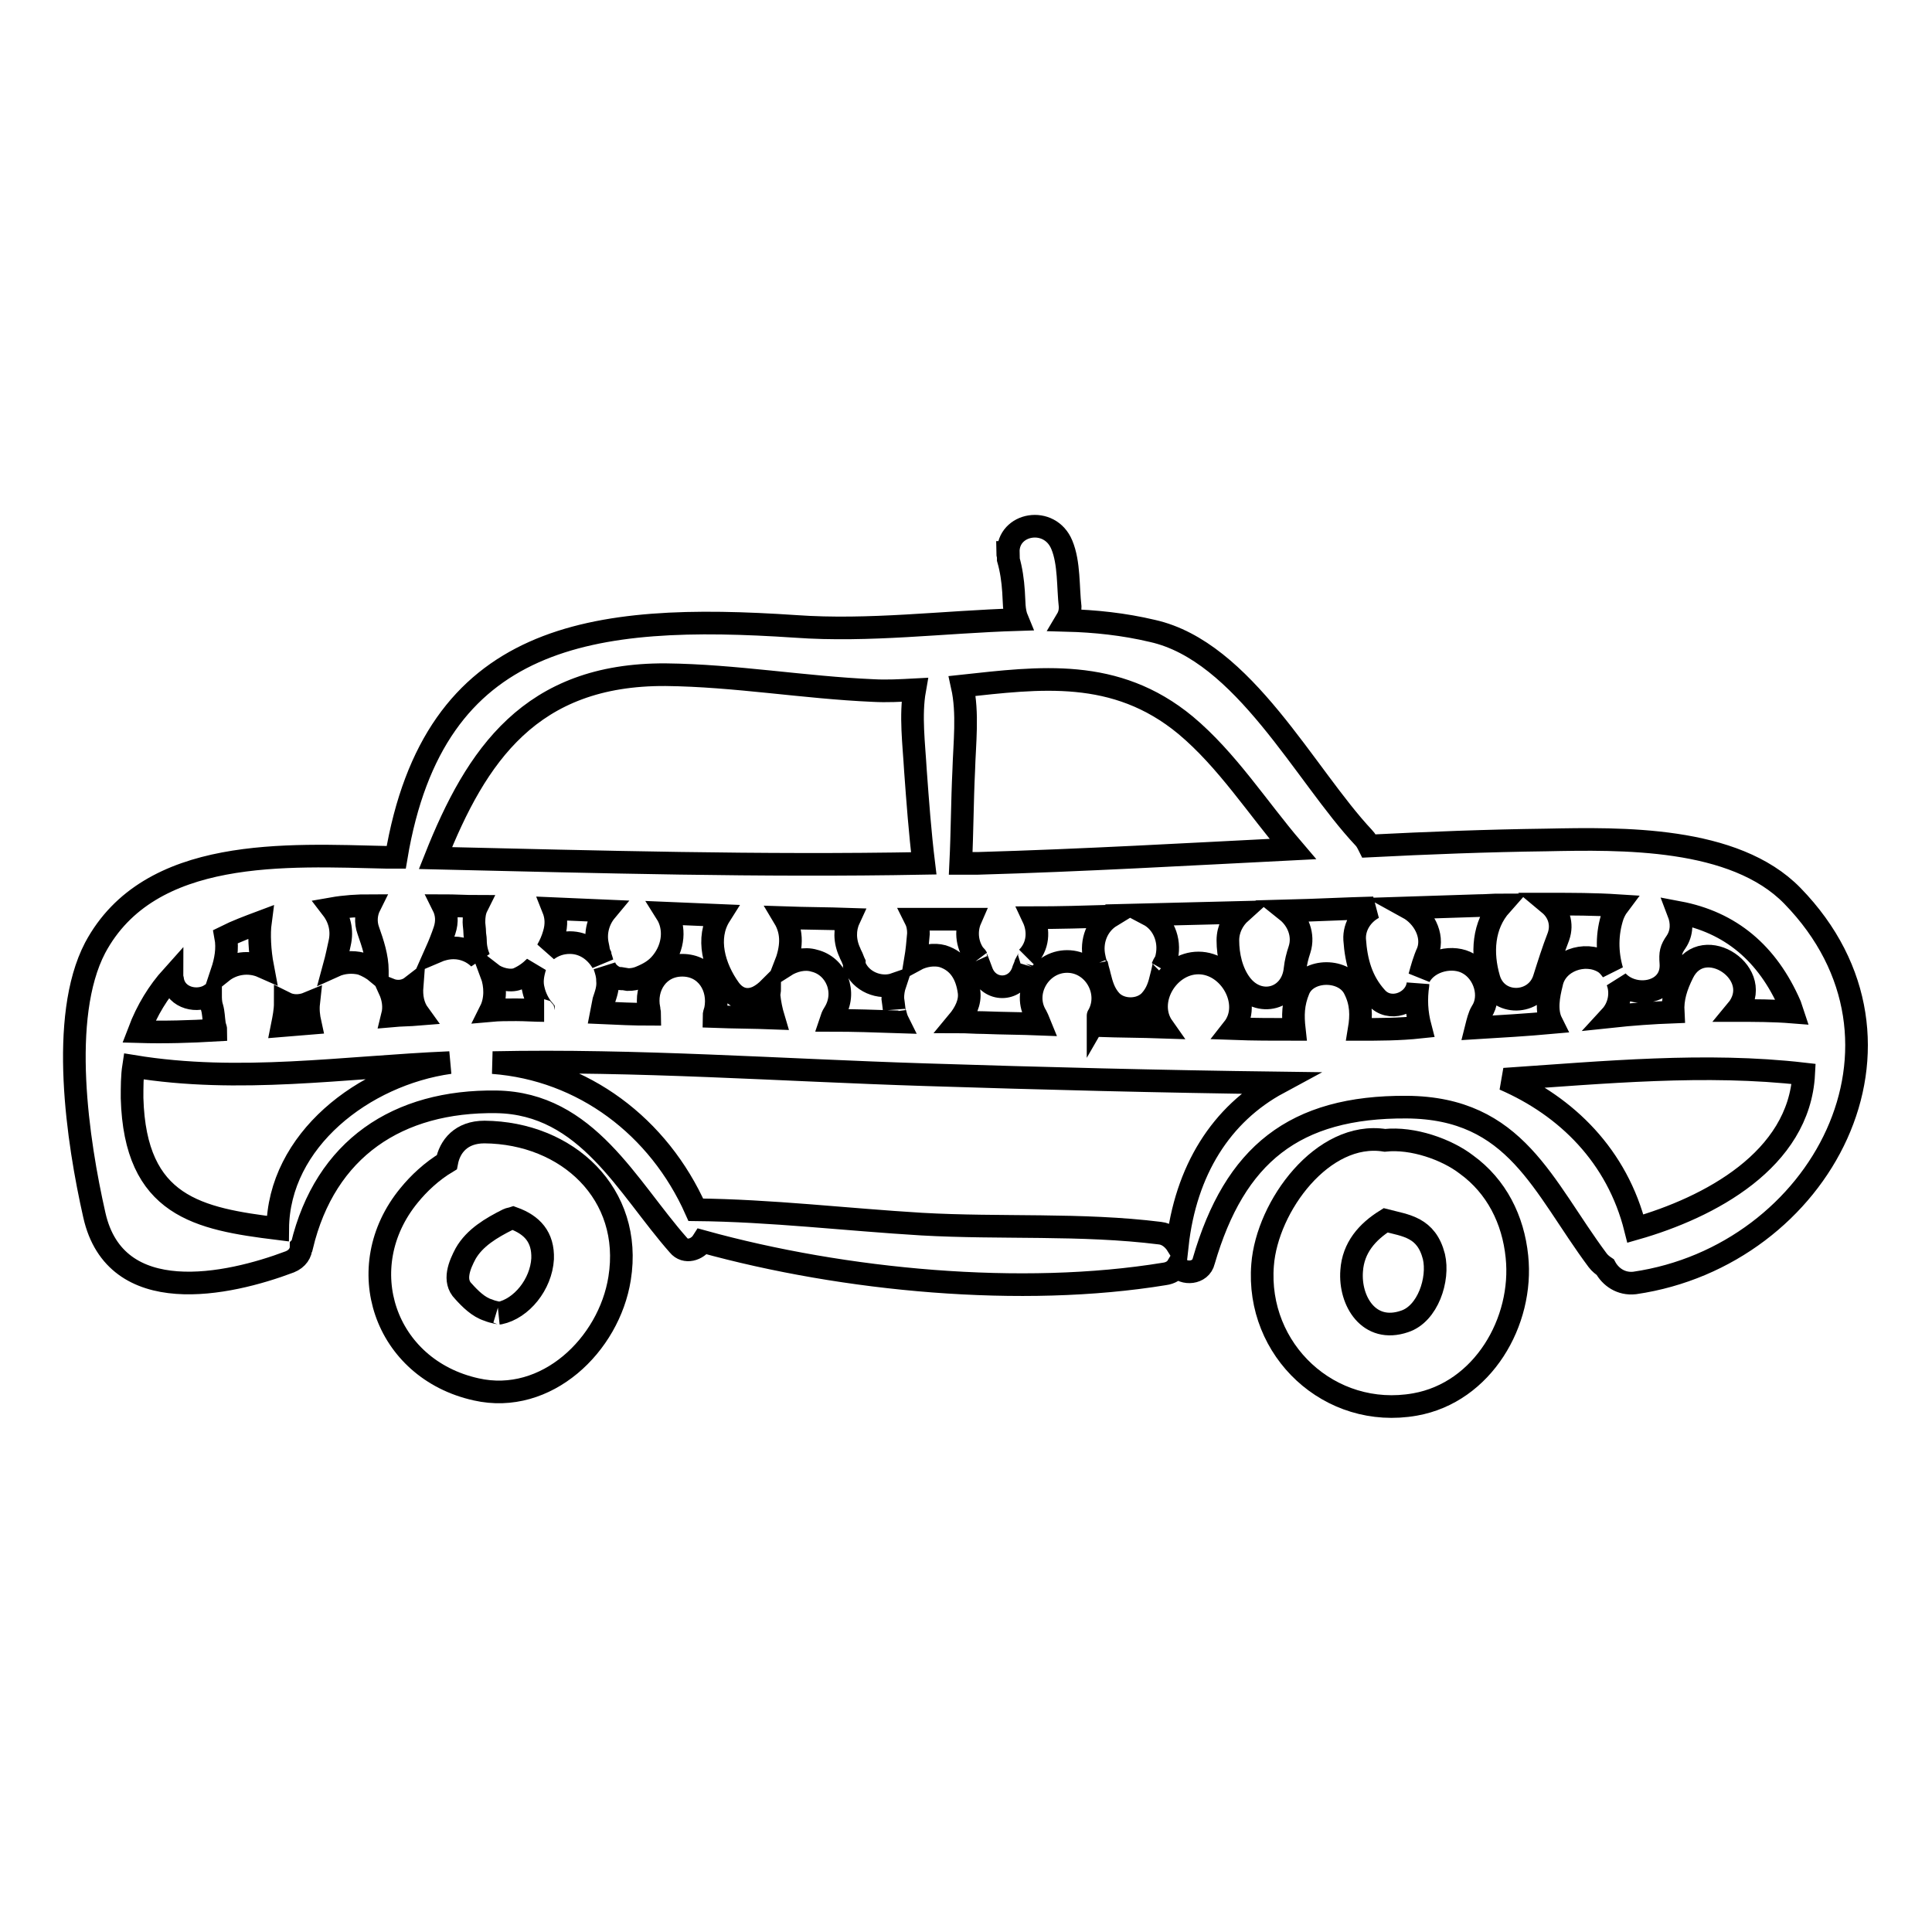 <?xml version="1.0" encoding="utf-8"?>
<!-- Svg Vector Icons : http://www.onlinewebfonts.com/icon -->
<!DOCTYPE svg PUBLIC "-//W3C//DTD SVG 1.1//EN" "http://www.w3.org/Graphics/SVG/1.1/DTD/svg11.dtd">
<svg version="1.1" xmlns="http://www.w3.org/2000/svg" xmlns:xlink="http://www.w3.org/1999/xlink" x="0px" y="0px" viewBox="0 0 256 256" enable-background="new 0 0 256 256" xml:space="preserve">
<g><g><g><path stroke-width="3" fill-opacity="0" stroke="#000000"  d="M64.2,150c-3.1,0-4.6,1.9-5,4c-2,1.2-3.7,2.8-5,4.4c-7.8,9.5-3.3,23,8.9,25.7c9.3,2.1,17.6-5.9,19-14.7C83.9,158.2,75.2,150.1,64.2,150z M66.2,174c0.1,0-0.8-0.1-1.5-0.4c-1.3-0.4-2.4-1.5-3.3-2.5c-1.4-1.4-0.5-3.5,0.3-5c1.2-2.1,3.4-3.4,5.6-4.5c0.2-0.1,0.4-0.1,0.7-0.2c2.5,0.9,4,2.5,3.9,5.4C71.7,170.2,69.1,173.4,66.2,174z"/><path stroke-width="3" fill-opacity="0" stroke="#000000"  d="M201,166.5c-0.5-4.9-2.7-9.3-6.7-12.2c-2.6-2-7.1-3.6-10.8-3.2c-8.2-1.3-15.6,8.7-16.2,16.5c-0.9,11.3,8.9,20.5,20.2,18.5C196.5,184.5,201.9,175.1,201,166.5z M186.1,175.1c-4.7,1.6-7.3-2.7-7-6.7c0.2-3.1,2.1-5.2,4.5-6.7c2.7,0.7,5.4,0.9,6.4,4.8C190.7,169.5,189.2,174.1,186.1,175.1z"/><path stroke-width="3" fill-opacity="0" stroke="#000000"  d="M237.5,118.7c-7.7-7.9-22.7-7.6-32.6-7.4c-7.8,0.1-15.6,0.4-23.5,0.8c-0.2-0.4-0.4-0.8-0.7-1.1c-7.8-8.3-15.9-24.7-28-27.4c-3.8-0.9-7.6-1.3-11.4-1.4c0.3-0.5,0.5-1,0.5-1.8c-0.3-2.6-0.1-5.8-1.1-8.2c-1.6-3.9-7.2-2.9-7.1,1h-0.1c0,0.2,0.1,0.4,0.1,0.6c0,0.1,0,0.2,0,0.3c0.4,1.4,0.6,2.8,0.7,4.3c0.1,1.3,0,2.5,0.5,3.7c-9.8,0.3-19.6,1.6-29.4,0.9c-26.9-1.8-47.9,0.7-52.9,30.6c-0.4,0-0.8,0-1.2,0c-13.2-0.3-31.5-1.5-38.7,12c-4.8,9.2-2.3,25.7-0.1,35.4c2.8,12.5,17.7,9.3,25.9,6.2c1-0.4,1.5-1.2,1.5-2c0,0,0.1-0.1,0.1-0.1c3.1-12.9,12.7-19.3,25.8-19.1c12,0.2,17.3,11.3,24.1,19c0.9,1.1,2.5,0.6,3.2-0.5c18.8,5.2,42.3,7.4,61.2,4.3c0.8-0.1,1.4-0.5,1.7-1c0.8,1.1,3.1,1,3.5-0.7c4.1-14.1,12-20.5,26.9-20.4c14.5,0.1,18,10.5,25.3,20.3c0.3,0.4,0.7,0.7,1,0.9c0.7,1.3,2.1,2.3,3.9,2.1C241.3,166.4,256.4,138.1,237.5,118.7z M221.4,127.6c-0.1-1.3,0-1.8,0.7-2.8c0.8-1.2,0.8-2.6,0.3-3.9c6.9,1.3,11.8,5.4,14.8,12.3c0.1,0.3,0.2,0.6,0.3,0.9c-2.5-0.2-5-0.2-7.4-0.2c4-4.8-4.4-10.4-7.1-5c-0.9,1.8-1.4,3.4-1.3,5.2c-2.7,0.1-5.5,0.3-8.3,0.6c1.2-1.3,1.5-3.2,0.9-4.7C216.6,132.5,221.7,131.6,221.4,127.6z M127.5,90.9c10.2-1.1,20.3-2.5,29.6,5.2c5.5,4.6,9.5,10.9,14.2,16.4c-13.9,0.7-27.8,1.5-41.7,1.9c-0.8,0-1.5,0-2.3,0c0.2-4.1,0.2-8.2,0.4-12.3C127.8,98.5,128.3,94.5,127.5,90.9z M88.2,89.4c9.2,0.1,18.3,1.7,27.5,2.1c1.8,0.1,3.6,0,5.5-0.1c-0.6,3.4-0.1,7.2,0.1,10.7c0.3,4.1,0.6,8.2,1.1,12.3c-21.6,0.4-43.1-0.2-64.7-0.7C63.1,100.1,70.3,89.3,88.2,89.4z M107.9,127.3c-1.3-0.4-2.8,0-3.9,0.7c0.9-2.3,1.1-4.4-0.1-6.4c2.9,0.1,5.7,0.1,8.6,0.2c-0.6,1.3-0.6,2.9,0.1,4.4c0.1,0.3,0.3,0.6,0.4,0.9c0.1,0.2,0.1,0.3,0.2,0.5c0,0,0,0,0,0.1c0,0,0,0.1,0,0.1c0,0,0,0,0,0.1c0,0,0,0,0,0c0.8,2.2,3.4,3.2,5.4,2.5c-0.2,0.6-0.3,1.2-0.3,1.9c0.1,0.6,0.3,2.7,0.3,1.9c0.1,0.4,0.2,0.8,0.4,1.2c-3-0.1-5.9-0.2-8.9-0.2c0.1-0.3,0.2-0.6,0.4-0.9C112.3,131.5,110.8,128,107.9,127.3z M90.4,127.9c-3.2,0-5,2.9-4.4,5.8c0,0.2,0.1,0.5,0.1,0.7c-2.1,0-4.2-0.1-6.4-0.2c0.1-0.5,0.2-1.1,0.3-1.6c0.3-0.9,0.6-1.7,0.5-2.7c0-0.7-0.2-1.3-0.4-1.9c0.3,1,1.5,1.8,2.5,1.7c-0.7-0.1-0.5-0.1,0.6,0.1c0.6,0,1.1-0.1,1.6-0.3c1.2-0.5,2.1-1,2.9-2c1.6-2,1.8-4.6,0.6-6.5c2.4,0.1,4.7,0.2,7.1,0.3c-1.9,3-0.8,6.9,1.3,9.8c0.9,1.2,2.2,1.7,3.7,1c0.6-0.3,1.1-0.7,1.6-1.2c0,0.3-0.1,0.7-0.1,1c0.1,1,0.3,2,0.6,3c-2.6-0.1-5.2-0.1-7.9-0.2c0-0.3,0.1-0.6,0.2-0.9C95.4,130.8,93.6,127.9,90.4,127.9z M73.3,120.4c2.3,0.1,4.7,0.2,7,0.3c-1,1.2-1.5,2.9-1.1,4.6c0.1,0.4,0.1,0.8,0.3,1.2c0,0.1,0.2,0.6,0.3,1c-0.9-1.5-2.4-2.6-4.3-2.6c-1.2,0-2.2,0.4-3,1c0.4-0.7,0.7-1.4,0.9-2.1C73.8,122.5,73.7,121.4,73.3,120.4z M54.6,130.7c-0.1,1.3,0.1,2.6,0.9,3.7c-1.2,0.1-2.4,0.1-3.5,0.2c0.3-1.2,0.1-2.4-0.4-3.5C52.6,131.5,53.7,131.4,54.6,130.7z M49,120c-0.5,1-0.6,2.2-0.2,3.3c0.6,1.7,1.2,3.5,1.2,5.3c0,0.1,0,0.2,0,0.3c-0.6-0.5-1.3-0.9-2.1-1.2c-1.2-0.3-2.5-0.2-3.6,0.3c0.3-1.1,0.5-2.1,0.7-3c0.4-1.7,0-3.3-1-4.6C45.7,120.1,47.4,120,49,120z M37.8,132.9c0.8,0.4,1.9,0.5,3.1,0c-0.1,0.9,0,1.8,0.2,2.7c-1.2,0.1-2.5,0.2-3.7,0.3C37.6,134.9,37.8,133.9,37.8,132.9z M29.9,124.1c1.4-0.7,3-1.3,4.6-1.9c-0.2,1.5-0.1,3.8,0.3,5.9c-1.8-0.8-3.9-0.5-5.4,0.7C29.9,127.3,30.2,125.7,29.9,124.1z M22.8,129.4c0,0.2,0.1,0.4,0.1,0.6c0.5,2.3,3.3,2.9,5,1.8c0,0.5,0,1.1,0.2,1.7c0.2,0.7,0.2,1.4,0.3,2.1c0,0.3,0.2,0.6,0.2,0.9c-3.4,0.2-6.8,0.3-10.2,0.2C19.5,133.8,21,131.4,22.8,129.4z M36.8,162.8c-10.5-1.3-18.9-2.9-19.3-17.3c0-1.5,0-2.9,0.2-4.2c14,2.3,27.8,0.1,41.9-0.5C48.2,142.4,36.9,151.1,36.8,162.8z M60.1,125.6c-0.8,0-1.6,0.2-2.3,0.5c0.4-0.9,0.8-1.9,1.1-2.8c0.4-1.2,0.3-2.3-0.2-3.3c1.5,0,3,0.1,4.5,0.1c-0.3,0.6-0.4,1.3-0.4,2.1c0,0.3,0.1,0.9,0.1,1.3c0,0.4,0.1,0.7,0.1,1.1c0,0.9,0.2,1.7,0.5,2.4C62.7,126.2,61.5,125.6,60.1,125.6z M65.1,129c0.9,0.7,2.5,1.1,3.5,0.7c0.9-0.4,1.6-0.9,2.3-1.6c-0.3,1-0.5,2-0.2,3.1c0.2,0.9,0.7,1.9,1.3,2.6c0,0,0,0.1,0.1,0.1c-1.2,0-2.5-0.1-3.7-0.1c-1.2,0-2.3,0-3.4,0.1C65.7,132.5,65.7,130.6,65.1,129z M156,165c-0.5-0.8-1.3-1.5-2.3-1.6c-10.4-1.3-21.1-0.6-31.6-1.2c-10-0.6-19.9-1.8-29.9-1.9c-4.9-11-14.9-18.6-26.9-19.5c19-0.4,38.2,1,57.2,1.6c15.6,0.5,31.3,0.9,46.9,1.1C161.8,147.6,157.1,155.1,156,165z M180.1,136.4c0.3-1.8,0.3-3.5-0.6-5.3c-1.3-2.8-6.2-2.8-7.4,0c-0.8,1.9-0.8,3.5-0.6,5.3c-2.7,0-5.4,0-8.1-0.1c2.6-3.3-0.4-8.7-4.6-8.7c-4.1,0-7.1,5.1-4.7,8.5c-2.9-0.1-5.7-0.1-8.6-0.2c0,0,0,0,0-0.1c0-0.2,0-1.4,0-1.2c1.8-3.1-0.5-7.2-4.1-7.2c-3.6,0-6,4.1-4.1,7.2c0.1,0.2,0.3,0.6,0.5,1.1c-2.5-0.1-4.9-0.1-7.4-0.2c-1.2,0-2.3-0.1-3.5-0.1c1-1.2,1.7-2.6,1.5-4c-0.3-2.2-1.3-4-3.5-4.7c-1.1-0.3-2.5-0.1-3.6,0.5c0.2-1.2,0.3-2.3,0.4-3.5c0-0.7-0.1-1.3-0.4-1.9c2.4,0,4.9,0,7.3,0c-0.7,1.6-0.5,3.7,0.9,5.2c-0.3-0.5-0.3-0.4,0,0.2c0.2,0.5,0.4,1.1,0.6,1.6c1,2.6,4.4,2.6,5.4,0c0.1-0.4,0.3-0.7,0.4-1.1c0.1-0.2,0.9-1.5,0.2-0.8c1.5-1.5,1.6-3.6,0.8-5.3c3.4,0,6.8-0.1,10.3-0.2c-1.8,1.1-2.7,3.3-2.2,5.5c0.1,0.6,0.7,2.4,0.3,0.8c0.1,0.6,0.3,1.1,0.4,1.6c0.3,1.2,0.6,2.3,1.5,3.3c1.3,1.4,3.9,1.4,5.2,0c0.9-1,1.2-2,1.5-3.3c0.1-0.4,0.2-0.8,0.3-1.3c0.2-0.6,0.1-0.5-0.2,0.2c0.3-0.4,0.5-0.9,0.6-1.4c0.5-2.3-0.5-4.6-2.4-5.6c4.1-0.1,8.2-0.2,12.2-0.3c-1,0.9-1.7,2.2-1.7,3.7c0,2,0.5,4.2,1.7,5.8c2.4,3.2,6.8,2,7.2-2c0.1-0.9,0.3-1.7,0.6-2.6c0.6-1.9-0.2-3.9-1.7-5.1c3.9-0.1,7.7-0.3,11.5-0.4c-1.5,0.8-2.6,2.4-2.5,4.2c0.2,2.9,0.9,5.5,2.9,7.7c1.7,1.9,4.8,0.8,5.4-1.4c0-0.1,0.1-0.3,0.1-0.4c-0.3,2-0.2,3.8,0.3,5.7C185.4,136.4,182.7,136.4,180.1,136.4z M194.6,127.7c-2-1.2-5.3-0.5-6.5,1.7c0.3-1.1,0.6-2.2,1.1-3.3c0.8-2.2-0.6-4.7-2.6-5.8c3.1-0.1,6.2-0.2,9.3-0.3c1,0,2-0.1,3-0.1c-2.4,2.7-2.6,6.4-1.6,9.8c1.1,3.7,6.2,3.5,7.3,0c0.6-1.9,1.2-3.8,1.9-5.6c0.6-1.7,0-3.3-1.2-4.3c3,0,6,0,9.1,0.2c-0.3,0.4-0.5,0.8-0.7,1.3c-0.8,2.4-0.8,4.9-0.1,7.3c-0.3-0.4-0.6-0.8-1.1-1.1c-2.5-1.5-6.3-0.2-6.9,2.8c-0.4,1.6-0.8,3.6,0,5.2c-3.3,0.3-6.7,0.5-10,0.7c0.2-0.8,0.4-1.6,0.7-2.1C197.7,132,196.7,128.9,194.6,127.7z M216.7,162.8c-2.4-9.6-9.1-16.2-17.4-19.8c13.3-0.9,26.7-2.2,39.7-0.7C238.4,153.7,226.5,160,216.7,162.8z"/></g><g></g><g></g><g></g><g></g><g></g><g></g><g></g><g></g><g></g><g></g><g></g><g></g><g></g><g></g><g></g></g></g>
</svg>